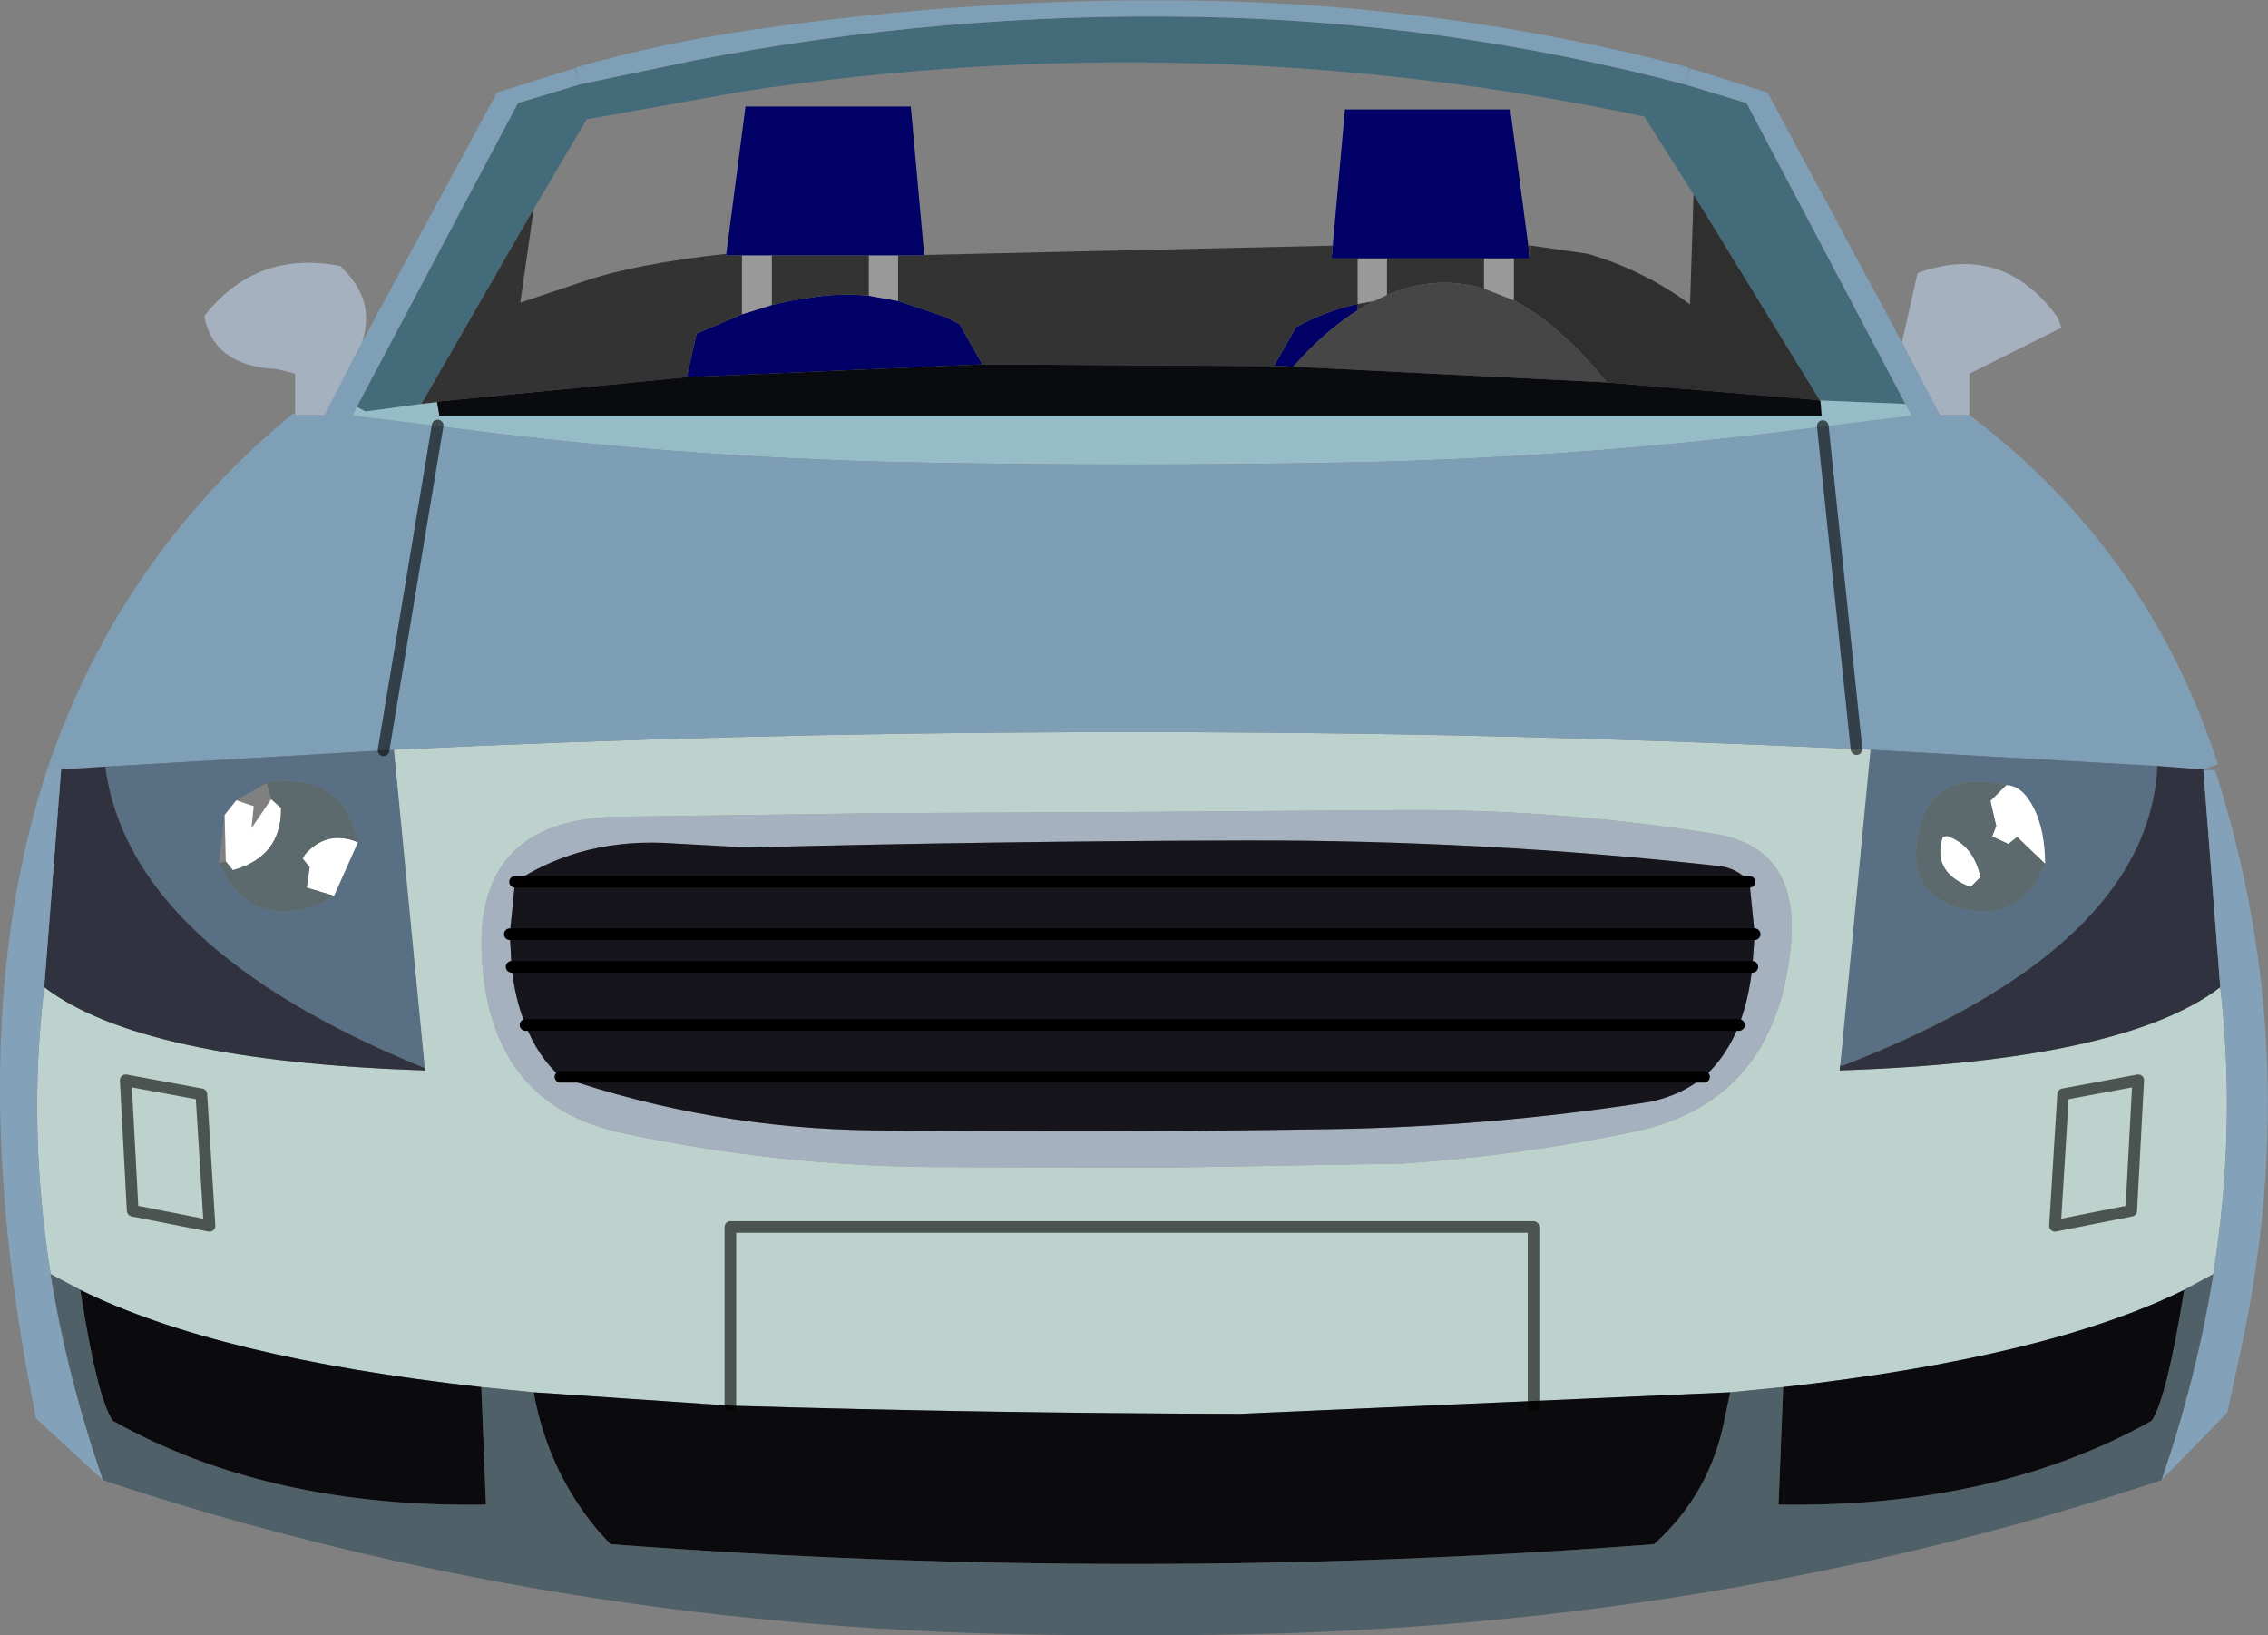 <?xml version="1.0" encoding="UTF-8" standalone="no"?>
<svg xmlns:xlink="http://www.w3.org/1999/xlink" height="140.45px" width="194.85px" xmlns="http://www.w3.org/2000/svg">
  <rect width="100%" height="100%" fill="#808080" stroke="none"/>
  <g transform="matrix(1.0, 0.0, 0.0, 1.0, 97.4, 70.25)">
    <path d="M48.1 -53.55 L43.85 -60.25 Q5.5 -68.3 -33.55 -62.4 L-47.0 -60.0 -51.55 -52.3 -61.2 -35.55 -66.0 -34.9 -66.75 -35.3 -52.9 -61.4 -47.6 -63.0 -37.8 -65.05 Q-16.45 -69.2 5.4 -68.8 26.65 -68.45 47.35 -63.0 L52.65 -61.4 66.3 -35.55 58.95 -35.85 48.1 -53.55" fill="#446b7a" fill-rule="evenodd" stroke="none"/>
    <path d="M-66.3 -40.85 L-54.7 -62.3 -48.0 -64.4 -47.6 -63.0 -47.95 -64.45 Q-40.6 -66.55 -33.0 -67.65 -13.5 -70.5 5.4 -70.2 26.9 -69.9 47.7 -64.45 L47.35 -63.0 47.75 -64.4 54.45 -62.3 66.0 -40.85 69.25 -34.6 71.8 -34.6 Q87.2 -22.95 93.15 -4.6 L91.9 -4.15 87.95 -4.45 63.3 -5.85 62.1 -5.9 59.2 -33.6 66.85 -34.55 66.3 -35.55 52.65 -61.4 47.35 -63.0 Q26.65 -68.45 5.4 -68.8 -16.45 -69.2 -37.8 -65.05 L-47.6 -63.0 -52.9 -61.4 -66.75 -35.3 -67.1 -34.55 -59.8 -33.65 -64.4 -5.8 -88.35 -4.4 -92.15 -4.15 -93.35 -4.15 Q-87.15 -22.45 -72.2 -34.75 L-72.05 -34.6 -69.5 -34.6 -66.3 -40.85" fill="#7f9fb6" fill-rule="evenodd" stroke="none"/>
    <path d="M-35.0 -48.45 L-33.35 -61.1 -19.15 -61.1 -18.0 -48.35 -18.0 -48.3 -20.25 -48.3 -22.75 -48.3 -31.1 -48.3 -33.65 -48.3 -35.05 -48.3 -35.0 -48.45 M17.1 -49.15 L18.15 -60.85 32.35 -60.85 33.9 -49.15 34.0 -48.05 32.65 -48.05 30.1 -48.05 21.75 -48.05 19.25 -48.05 17.0 -48.05 17.1 -49.15 M19.25 -43.6 Q16.45 -41.85 13.7 -38.75 L13.4 -38.75 13.35 -38.75 13.1 -38.8 12.95 -38.8 12.5 -38.8 12.05 -38.8 13.95 -42.15 Q16.5 -43.55 19.25 -44.15 L19.25 -43.6 M-38.4 -37.85 L-37.55 -41.6 -33.65 -43.25 -31.1 -44.05 -29.55 -44.4 -27.05 -44.8 Q-24.9 -45.05 -22.75 -44.85 L-20.25 -44.4 -16.25 -43.05 -14.95 -42.4 -14.4 -41.4 -13.0 -38.95 -38.4 -37.85 M-22.75 -43.25 L-22.75 -44.45 -22.75 -43.25" fill="#000066" fill-rule="evenodd" stroke="none"/>
    <path d="M-51.55 -52.3 L-52.7 -44.25 -47.2 -46.1 Q-42.75 -47.6 -35.0 -48.45 L-35.05 -48.3 -33.65 -48.3 -33.65 -43.25 -37.55 -41.6 -38.4 -37.85 -59.85 -35.75 -59.85 -35.7 -61.2 -35.55 -51.55 -52.3 M-18.0 -48.35 L17.1 -49.15 17.0 -48.05 19.25 -48.05 19.25 -44.15 20.7 -44.4 19.25 -43.6 19.25 -44.15 Q16.5 -43.55 13.95 -42.15 L12.05 -38.8 11.7 -38.8 -13.0 -38.95 -14.4 -41.4 -14.95 -42.4 -16.25 -43.05 -20.25 -44.4 -20.25 -48.3 -18.0 -48.3 -18.0 -48.35 M33.9 -49.15 L34.15 -49.15 34.0 -48.05 33.9 -49.15 M30.1 -48.05 L30.1 -45.45 Q25.95 -46.7 21.75 -44.9 L21.75 -48.05 30.1 -48.05 M-22.75 -44.85 Q-24.9 -45.05 -27.05 -44.8 L-29.55 -44.4 -31.1 -44.05 -31.1 -48.3 -22.75 -48.3 -22.75 -44.85" fill="#333333" fill-rule="evenodd" stroke="none"/>
    <path d="M34.15 -49.15 L39.0 -48.45 Q43.8 -47.05 47.8 -44.1 L48.1 -53.55 58.95 -35.85 58.9 -35.85 58.6 -35.9 40.65 -37.4 Q36.65 -42.35 32.65 -44.45 L32.65 -48.05 34.0 -48.05 34.15 -49.15" fill="#2f2f2f" fill-rule="evenodd" stroke="none"/>
    <path d="M32.65 -48.05 L32.65 -44.45 30.1 -45.45 30.1 -48.05 32.65 -48.05 M21.75 -48.05 L21.75 -44.9 20.7 -44.4 19.25 -44.15 19.25 -48.05 21.75 -48.05 M-33.65 -43.25 L-33.65 -48.3 -31.1 -48.3 -31.1 -44.05 -33.65 -43.25 M-20.25 -44.4 L-22.75 -44.85 -22.75 -48.3 -20.25 -48.3 -20.25 -44.4" fill="#999999" fill-rule="evenodd" stroke="none"/>
    <path d="M32.65 -44.45 Q36.65 -42.35 40.65 -37.4 L13.7 -38.75 Q16.45 -41.85 19.25 -43.6 L20.7 -44.4 21.75 -44.9 Q25.95 -46.7 30.1 -45.45 L32.65 -44.45" fill="#464646" fill-rule="evenodd" stroke="none"/>
    <path d="M58.95 -35.85 L66.3 -35.55 66.85 -34.55 59.2 -33.6 Q39.55 -31.0 19.6 -30.55 -0.2 -30.15 -19.9 -30.55 -39.95 -31.0 -59.8 -33.65 L-67.1 -34.55 -66.75 -35.3 -66.0 -34.9 -61.2 -35.55 -59.85 -35.7 -59.65 -34.55 59.1 -34.55 59.0 -35.8 58.95 -35.85 M12.05 -38.8 L12.5 -38.8 11.7 -38.8 12.05 -38.8" fill="#96bcc7" fill-rule="evenodd" stroke="none"/>
    <path d="M66.0 -40.85 L67.35 -46.8 Q74.7 -49.45 79.4 -42.95 L79.7 -42.1 71.8 -38.15 71.8 -34.6 69.25 -34.6 66.0 -40.85 M-72.05 -34.6 L-72.05 -38.15 -73.65 -38.55 Q-79.05 -38.8 -79.85 -43.1 -75.4 -48.8 -68.15 -47.4 L-67.55 -46.75 Q-65.2 -44.15 -66.3 -40.85 L-69.5 -34.6 -72.05 -34.6 M-0.15 -0.5 L21.7 -0.65 Q35.85 -0.85 49.7 1.35 57.3 2.45 56.45 11.05 55.15 24.25 43.3 26.9 33.35 29.0 23.15 29.7 L2.6 30.05 -17.1 30.0 Q-30.6 29.9 -43.6 27.15 -54.3 25.05 -55.8 14.1 -57.75 -0.2 -43.65 -0.1 L-21.85 -0.4 -0.15 -0.5 M-33.15 2.55 L-39.55 2.2 Q-47.25 1.65 -53.15 5.5 L-53.6 10.0 -53.45 12.8 Q-53.15 15.6 -52.25 17.8 -51.2 20.5 -49.25 22.25 -36.3 26.7 -22.3 26.85 -2.85 27.05 16.65 26.75 30.65 26.55 44.35 24.4 47.0 23.85 49.0 22.25 50.95 20.5 52.0 17.8 52.85 15.6 53.15 12.8 L53.35 10.0 52.9 5.5 Q51.75 4.2 49.9 4.1 29.9 1.9 9.55 1.95 -11.8 2.0 -33.15 2.55" fill="#a5b1bf" fill-rule="evenodd" stroke="none"/>
    <path d="M-63.55 -5.85 L-60.9 21.5 Q-86.3 11.15 -88.35 -4.4 L-64.4 -5.8 -63.55 -5.85 M60.7 21.25 L63.3 -5.85 87.95 -4.45 Q87.15 11.15 60.9 21.3 L60.7 21.25 M78.3 3.95 Q78.3 1.15 77.35 -0.8 76.35 -2.8 74.95 -2.8 67.95 -4.45 67.25 2.4 66.8 6.45 70.8 7.7 76.1 9.2 78.3 3.95 M-66.65 2.1 Q-67.8 -3.55 -73.65 -3.15 L-74.5 -3.0 -77.1 -1.5 -78.1 -0.25 -78.6 3.9 Q-75.8 9.85 -69.6 7.25 L-68.7 6.7 -66.65 2.1" fill="#596f84" fill-rule="evenodd" stroke="none"/>
    <path d="M78.3 3.95 L75.9 1.65 75.15 2.25 73.75 1.6 74.1 0.7 73.6 -1.45 74.95 -2.8 Q76.35 -2.8 77.35 -0.8 78.3 1.15 78.3 3.95 M-74.1 -1.6 L-73.25 -0.85 Q-73.2 3.35 -77.4 4.5 L-78.0 3.75 -78.1 -0.25 -77.1 -1.5 -75.6 -1.0 -75.8 0.9 -74.1 -1.6 M-68.7 6.7 L-71.05 6.0 -70.8 4.25 -71.4 3.5 -71.2 3.15 Q-69.3 1.0 -66.65 2.1 L-68.7 6.7 M72.75 5.1 L71.9 5.95 Q68.55 4.7 69.5 1.65 L69.85 1.55 Q72.15 2.3 72.75 5.1" fill="#ffffff" fill-rule="evenodd" stroke="none"/>
    <path d="M74.95 -2.8 L73.6 -1.45 74.1 0.7 73.75 1.6 75.15 2.25 75.9 1.65 78.3 3.95 Q76.1 9.2 70.8 7.7 66.8 6.45 67.25 2.4 67.95 -4.45 74.95 -2.8 M-74.5 -3.0 L-73.65 -3.15 Q-67.8 -3.55 -66.65 2.1 -69.3 1.0 -71.2 3.15 L-71.4 3.5 -70.8 4.25 -71.05 6.0 -68.7 6.7 -69.6 7.25 Q-75.8 9.85 -78.6 3.9 L-78.0 3.75 -77.4 4.5 Q-73.2 3.35 -73.25 -0.85 L-74.1 -1.6 -74.5 -3.0 M72.75 5.1 Q72.15 2.3 69.85 1.55 L69.5 1.65 Q68.55 4.7 71.9 5.95 L72.75 5.1" fill="#5c6a6d" fill-rule="evenodd" stroke="none"/>
    <path d="M62.1 -5.9 L63.3 -5.85 60.7 21.25 60.65 21.7 Q85.05 20.9 93.35 14.55 94.75 26.65 92.75 39.2 L90.25 40.55 Q78.5 46.35 55.8 48.9 L51.25 49.35 9.15 51.2 Q-12.7 51.15 -34.6 50.5 L-51.55 49.35 -56.05 48.9 Q-78.8 46.35 -90.5 40.55 L-93.05 39.2 Q-95.05 26.65 -93.6 14.55 -85.3 20.9 -60.9 21.7 L-60.9 21.5 -63.55 -5.85 Q-34.55 -7.25 -5.65 -7.35 L5.35 -7.35 Q33.65 -7.25 62.1 -5.9 M-0.15 -0.5 L-21.85 -0.4 -43.65 -0.1 Q-57.75 -0.2 -55.8 14.1 -54.3 25.05 -43.6 27.15 -30.6 29.9 -17.1 30.0 L2.6 30.05 23.15 29.7 Q33.35 29.0 43.3 26.9 55.15 24.25 56.45 11.05 57.3 2.45 49.7 1.35 35.85 -0.85 21.7 -0.65 L-0.15 -0.5" fill="#bdd2cd" fill-rule="evenodd" stroke="none"/>
    <path d="M62.1 -5.9 Q33.65 -7.25 5.35 -7.35 L-5.65 -7.35 Q-34.55 -7.25 -63.55 -5.85 L-64.4 -5.8 -59.8 -33.65 Q-39.95 -31.0 -19.9 -30.55 -0.2 -30.15 19.6 -30.55 39.55 -31.0 59.2 -33.6 L62.1 -5.9" fill="#7e9eb5" fill-rule="evenodd" stroke="none"/>
    <path d="M91.9 -4.15 L91.9 -4.1 93.35 14.55 Q85.05 20.9 60.65 21.7 L60.7 21.25 60.9 21.3 Q87.15 11.15 87.95 -4.45 L91.9 -4.15 M-60.9 21.5 L-60.9 21.7 Q-85.3 20.9 -93.6 14.55 L-92.15 -4.15 -88.35 -4.4 Q-86.3 11.15 -60.9 21.5" fill="#30323f" fill-rule="evenodd" stroke="none"/>
    <path d="M91.9 -4.1 L92.9 -4.1 Q100.9 20.7 94.8 47.15 L93.95 51.1 88.3 56.9 Q91.35 47.95 92.75 39.2 94.75 26.65 93.35 14.55 L91.9 -4.1 M-88.55 56.9 L-94.3 51.6 Q-100.95 18.95 -93.35 -4.15 L-92.15 -4.15 -93.6 14.55 Q-95.05 26.65 -93.05 39.2 -91.65 47.95 -88.55 56.9" fill="#83a1b9" fill-rule="evenodd" stroke="none"/>
    <path d="M40.65 -37.4 L58.6 -35.9 58.9 -35.85 58.95 -35.85 59.0 -35.8 59.1 -34.55 -59.65 -34.55 -59.85 -35.7 -59.85 -35.75 -38.4 -37.85 -13.0 -38.95 11.7 -38.8 12.5 -38.8 12.95 -38.8 13.1 -38.8 13.35 -38.75 13.4 -38.75 13.7 -38.75 40.65 -37.4" fill="#0a0b0f" fill-rule="evenodd" stroke="none"/>
    <path d="M-33.15 2.55 Q-11.8 2.0 9.55 1.95 29.9 1.9 49.9 4.1 51.75 4.2 52.9 5.5 L53.35 10.0 53.15 12.8 Q52.85 15.6 52.0 17.8 50.95 20.5 49.0 22.25 47.0 23.85 44.35 24.4 30.65 26.55 16.65 26.75 -2.85 27.05 -22.3 26.85 -36.3 26.7 -49.25 22.25 -51.2 20.5 -52.25 17.8 -53.15 15.6 -53.45 12.8 L-53.6 10.0 -53.15 5.5 Q-47.25 1.65 -39.55 2.2 L-33.15 2.55 M-53.6 10.0 L53.35 10.0 -53.6 10.0 M-53.45 12.8 L53.15 12.8 -53.45 12.8 M52.0 17.8 L-52.25 17.8 52.0 17.8 M-49.25 22.25 L49.0 22.25 -49.25 22.25 M52.9 5.5 L-53.15 5.5 52.9 5.5" fill="#16151b" fill-rule="evenodd" stroke="none"/>
    <path d="M88.3 56.9 Q49.15 69.9 5.35 70.2 L-0.15 70.2 -5.65 70.2 Q-49.45 69.9 -88.55 56.9 -91.65 47.95 -93.05 39.2 L-90.5 40.55 Q-89.05 49.9 -87.7 51.8 -74.35 59.3 -55.65 59.0 L-56.05 48.9 -51.55 49.35 Q-50.35 56.05 -46.05 61.2 L-44.95 62.4 Q0.0 65.8 44.7 62.4 49.6 58.0 50.8 51.45 L51.25 49.35 55.8 48.9 55.4 59.0 Q74.05 59.3 87.45 51.8 88.75 49.9 90.25 40.55 L92.75 39.2 Q91.35 47.95 88.3 56.9" fill="#4f6068" fill-rule="evenodd" stroke="none"/>
    <path d="M-90.5 40.55 Q-78.8 46.35 -56.05 48.9 L-55.65 59.0 Q-74.35 59.3 -87.7 51.8 -89.05 49.9 -90.5 40.55 M-51.55 49.35 L-34.6 50.5 Q-12.7 51.15 9.15 51.2 L51.25 49.35 50.8 51.45 Q49.6 58.0 44.7 62.4 0.0 65.8 -44.95 62.4 L-46.05 61.2 Q-50.35 56.05 -51.55 49.35 M55.8 48.9 Q78.5 46.35 90.25 40.55 88.75 49.9 87.45 51.8 74.05 59.3 55.4 59.0 L55.8 48.9" fill="#0b0b0d" fill-rule="evenodd" stroke="none"/>
    <path d="M53.35 10.0 L-53.6 10.0 M-53.15 5.5 L52.9 5.5 M49.0 22.25 L-49.25 22.25 M-52.25 17.8 L52.0 17.8 M53.15 12.8 L-53.45 12.8" fill="none" stroke="#000000" stroke-linecap="round" stroke-linejoin="round" stroke-width="1.0"/>
    <path d="M34.35 50.5 L34.35 35.15 -34.65 35.15 -34.65 50.5 M79.85 23.75 L79.15 35.05 85.7 33.75 86.3 22.55 79.85 23.75 M59.2 -33.65 L62.1 -5.9 M-80.1 23.75 L-79.4 35.05 -86.0 33.75 -86.6 22.55 -80.1 23.75 M-64.45 -5.8 L-59.8 -33.7" fill="none" stroke="#000000" stroke-linecap="round" stroke-linejoin="round" stroke-opacity="0.6" stroke-width="1.0"/>
  </g>
</svg>
